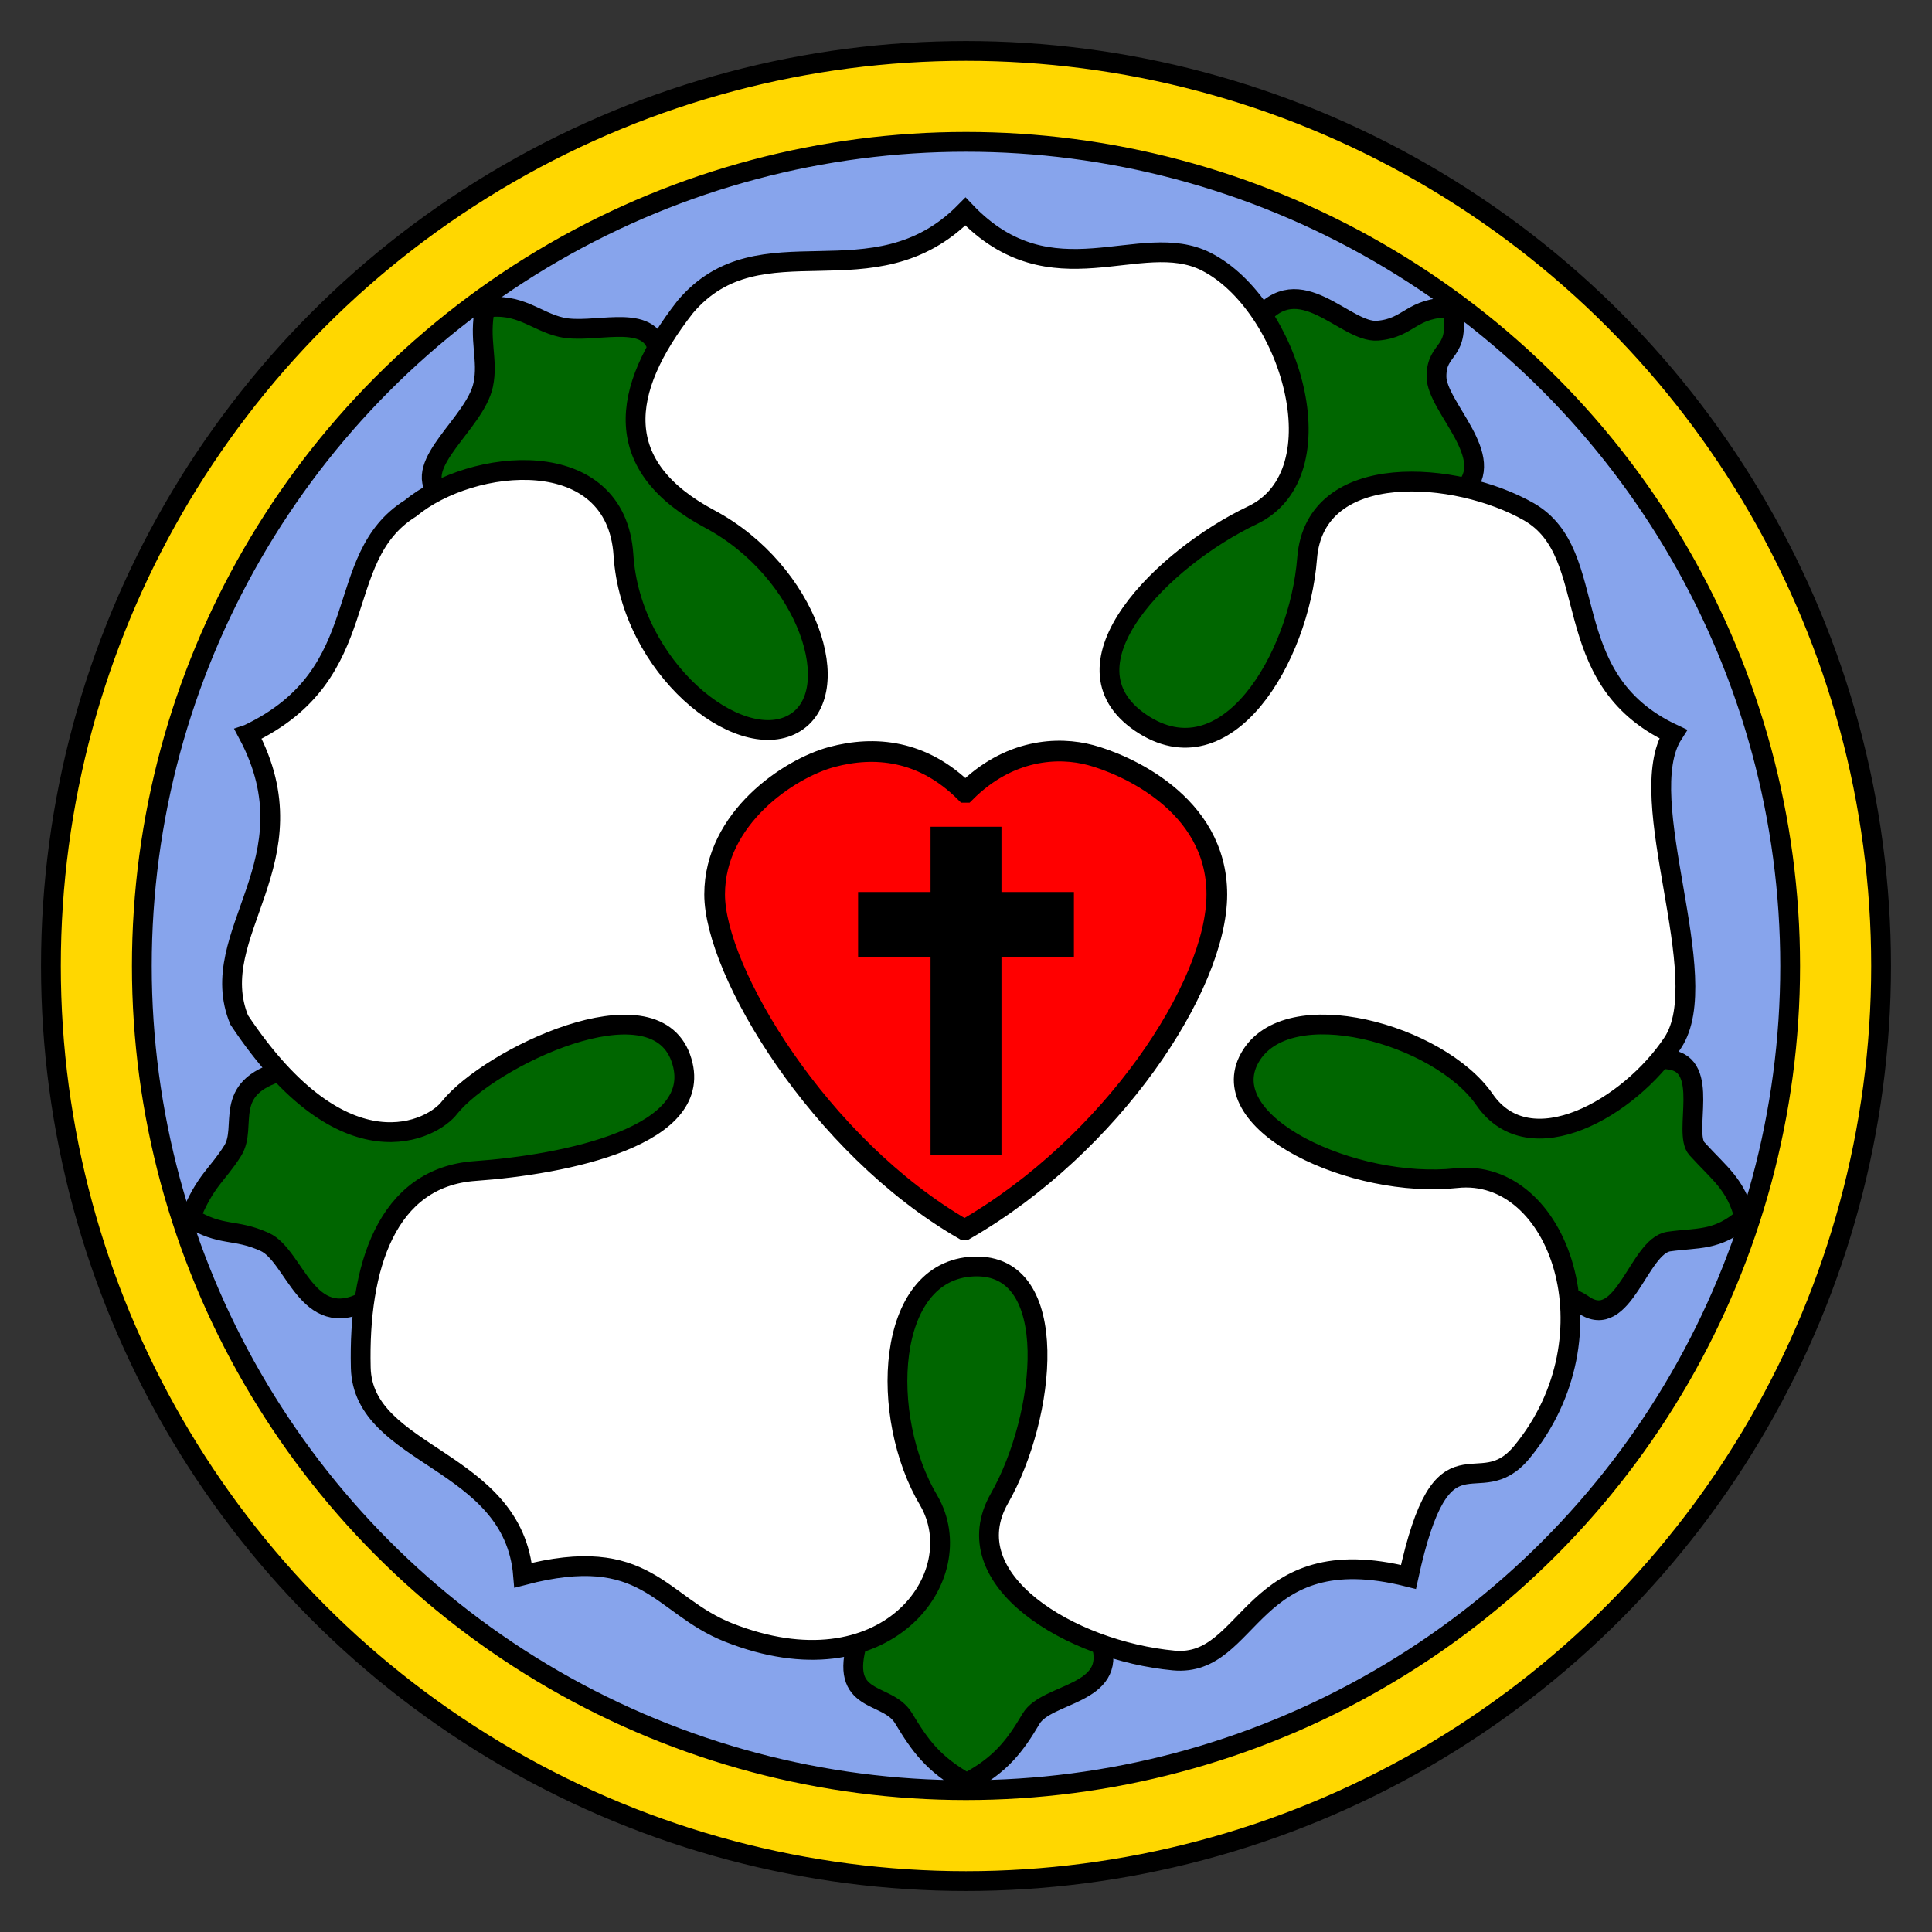 <svg xmlns="http://www.w3.org/2000/svg" width="210mm" height="210mm" viewBox="0 0 744.094 744.094"><rect x="0" y="0" width="744.094" height="744.094" fill="#333333" stroke="none"/><defs><linearGradient id="a"><stop offset="0" stop-color="#ff0"/><stop offset="1" stop-color="#edbd00"/></linearGradient></defs><g transform="translate(0 -308.268)"><circle cx="372.047" cy="680.315" fill="gold" fill-rule="evenodd" stroke="#000" stroke-width="7.624" stroke-linecap="round" r="352.438"/><circle cx="372.047" cy="680.315" fill="#87a4ec" fill-rule="evenodd" stroke="#000" stroke-width="7.624" stroke-linecap="round" r="317.419"/><path d="M330.36 940.234c-7.524 24.878 11.268 19.247 17.626 29.783 6.358 10.535 11.295 17.516 24.298 24.938 13.388-7.027 18.825-14.632 24.834-24.746 6.01-10.115 33.258-8.996 26.946-29.084-6.313-20.088 13.633-19.534 12.453-34.226-5.027-56.122-8.487-112.417-13.017-168.582-4.147-4.43-16.866 2.338-24.451 2.421-20.7 4.008-41.401 8.016-62.11 12.053-9.653 51.017-19.314 102.063-28.976 153.11 7.462 11.422 29.922 9.456 22.398 34.333zM108.69 720.676c-23.566 6.65-13.17 21.375-19.083 30.803-5.913 9.428-10.36 11.091-16.368 25.78 12.248 7.47 16.971 4.037 28.68 9.315 11.708 5.277 16.254 34.84 38.762 22.74 22.508-12.098 32.285-.675 44.933-8.243 48.084-29.374 97.017-57.422 145.361-86.37 2.134-5.68-9.57-14.083-13.005-20.846-12.766-16.782-25.532-33.563-38.326-50.339-50.014 13.952-100.056 27.91-150.098 41.868-6.934 11.75 2.712 28.642-20.855 35.292z" fill="#060" fill-rule="evenodd" stroke="#000" stroke-width="7.624"/><path d="M253.013 441.672c-4.16-12.88-24.65-4.592-36.87-7.37-9.838-2.237-16.056-9.587-29.326-7.481-2.549 12.264 1.347 20.015-.72 29.7-3.14 14.716-27.472 30.448-17.42 41.647 10.27 11.442 6.804 18.81 15.733 30.538 34.546 44.513 67.868 90.019 102.019 134.838 5.883 1.488 12.93-11.078 19.27-15.246 15.255-14.555 30.51-29.11 45.757-43.693-19.435-48.148-38.878-96.325-58.322-144.501-12.45-5.583-36.433-7.007-40.121-18.432zM563.313 497.356c14.141-12.7-10.001-32.24-10.06-44.033-.058-11.794 9.423-8.113 6-26.645-15.896-.193-16.206 7.94-28.692 8.95-12.487 1.011-30.181-24.715-45.884-4.265-7.18 9.35-16.365 12.988-25.313 24.701-33.79 45.09-68.86 89.262-103.05 134.052.12 6.067 14.104 9.54 19.8 14.55 18.071 10.862 36.143 21.724 54.24 32.57 41.292-31.478 74.431-72.242 115.749-103.736 2.09-13.483 7.283-27.227 17.21-36.144zM609.802 810.771c15.528 10.762 21.248-22.635 32.921-24.323 10.978-1.588 18.628-.03 29.134-9.252-3.355-12.923-9.495-16.808-18.302-26.51-5.559-6.126 5.426-32.421-10.612-34.294-16.038-1.873-18.857-14.19-33.005-18.324-54.229-15.3-108.062-32.127-162.154-47.908-5.617 2.296-3.826 16.592-6.451 23.709-3.631 20.77-7.262 41.54-10.87 62.327 44.23 27.2 88.482 54.416 132.734 81.632 13.333-2.901 31.077-17.819 46.605-7.057z" fill="#060" fill-rule="evenodd" stroke="#000" stroke-width="7.624"/><path d="M95.596 591.075c25.935 48.762-17.116 76.73-3.475 110.002 40.757 61.293 74.943 41.965 81.058 33.71 15.392-19.052 78.135-49.325 89.001-19.099 10.866 30.227-45.005 41.166-79.193 43.579-34.188 2.412-44.979 37.204-44.04 75.762.851 34.494 58.814 34.79 62.519 79.937 47.57-12.47 52.438 11.378 79.013 21.998 60.605 24.024 94.088-21.664 77.254-50.725-19.261-32.271-16.946-88.895 17.352-90.191 34.297-1.297 27.729 57.957 9.832 89.319-17.896 31.361 27.4 58.714 67.128 62.428 30.23 2.825 29.078-47.68 90.413-32.187 13.218-60.988 26.625-27.4 43.668-48.072 36.93-44.79 14.302-109.812-25.189-105.523-39.49 4.289-93.958-20.852-79.568-46.379 14.389-25.526 73.002-9.059 90.38 16.131 17.458 25.306 55.841 3.175 72.48-21.87 16.638-25.044-15.88-94.006.145-118.92-45.985-21.507-26.938-69.27-55.596-85.63-27.475-15.697-82.356-20.426-85.357 17.93-3 38.355-31.018 85.785-64.079 63.367-33.061-22.417 8.82-63.657 42.976-79.918 34.157-16.26 14.39-81.4-17.798-97.703-25.33-12.829-59.36 15.727-92.699-19.288-35.552 36.124-78.833 2.423-107.905 36.727-25.46 32.612-28.538 61.46 9.408 81.689 37.945 20.23 53.214 67.377 32.076 78.963-21.138 11.586-62.496-21.825-65.284-65.032-2.788-43.207-58.319-37.625-82.061-18.013-31.041 19.393-12.961 63.477-62.46 87.008z" fill="#fff" fill-rule="evenodd" stroke="#000" stroke-width="7.624"/><path d="M371.909 608.595c15.807-15.808 33.668-16.618 45.394-13.476 11.725 3.142 45.722 17.165 45.722 50.474 0 33.31-38.137 90.815-91.04 121.359h-.74c-52.363-30.232-90.175-93.669-90.175-121.359 0-27.69 27.037-45.66 42.465-49.795 15.429-4.134 32.935-2.642 48.374 12.797z" style="line-height:125%;text-align:center" font-weight="400" font-family="sans-serif" letter-spacing="0" word-spacing="0" text-anchor="middle" fill="red" stroke="#000" stroke-width="7.5" transform="matrix(1.063 0 0 1.063 -23.542 -33.518)"/><path d="M358.39 626.69v25.133h-27.906v24.94h27.906V753h27.315v-76.237h27.905v-24.94h-27.905V626.69z" fill-rule="evenodd"/></g></svg>